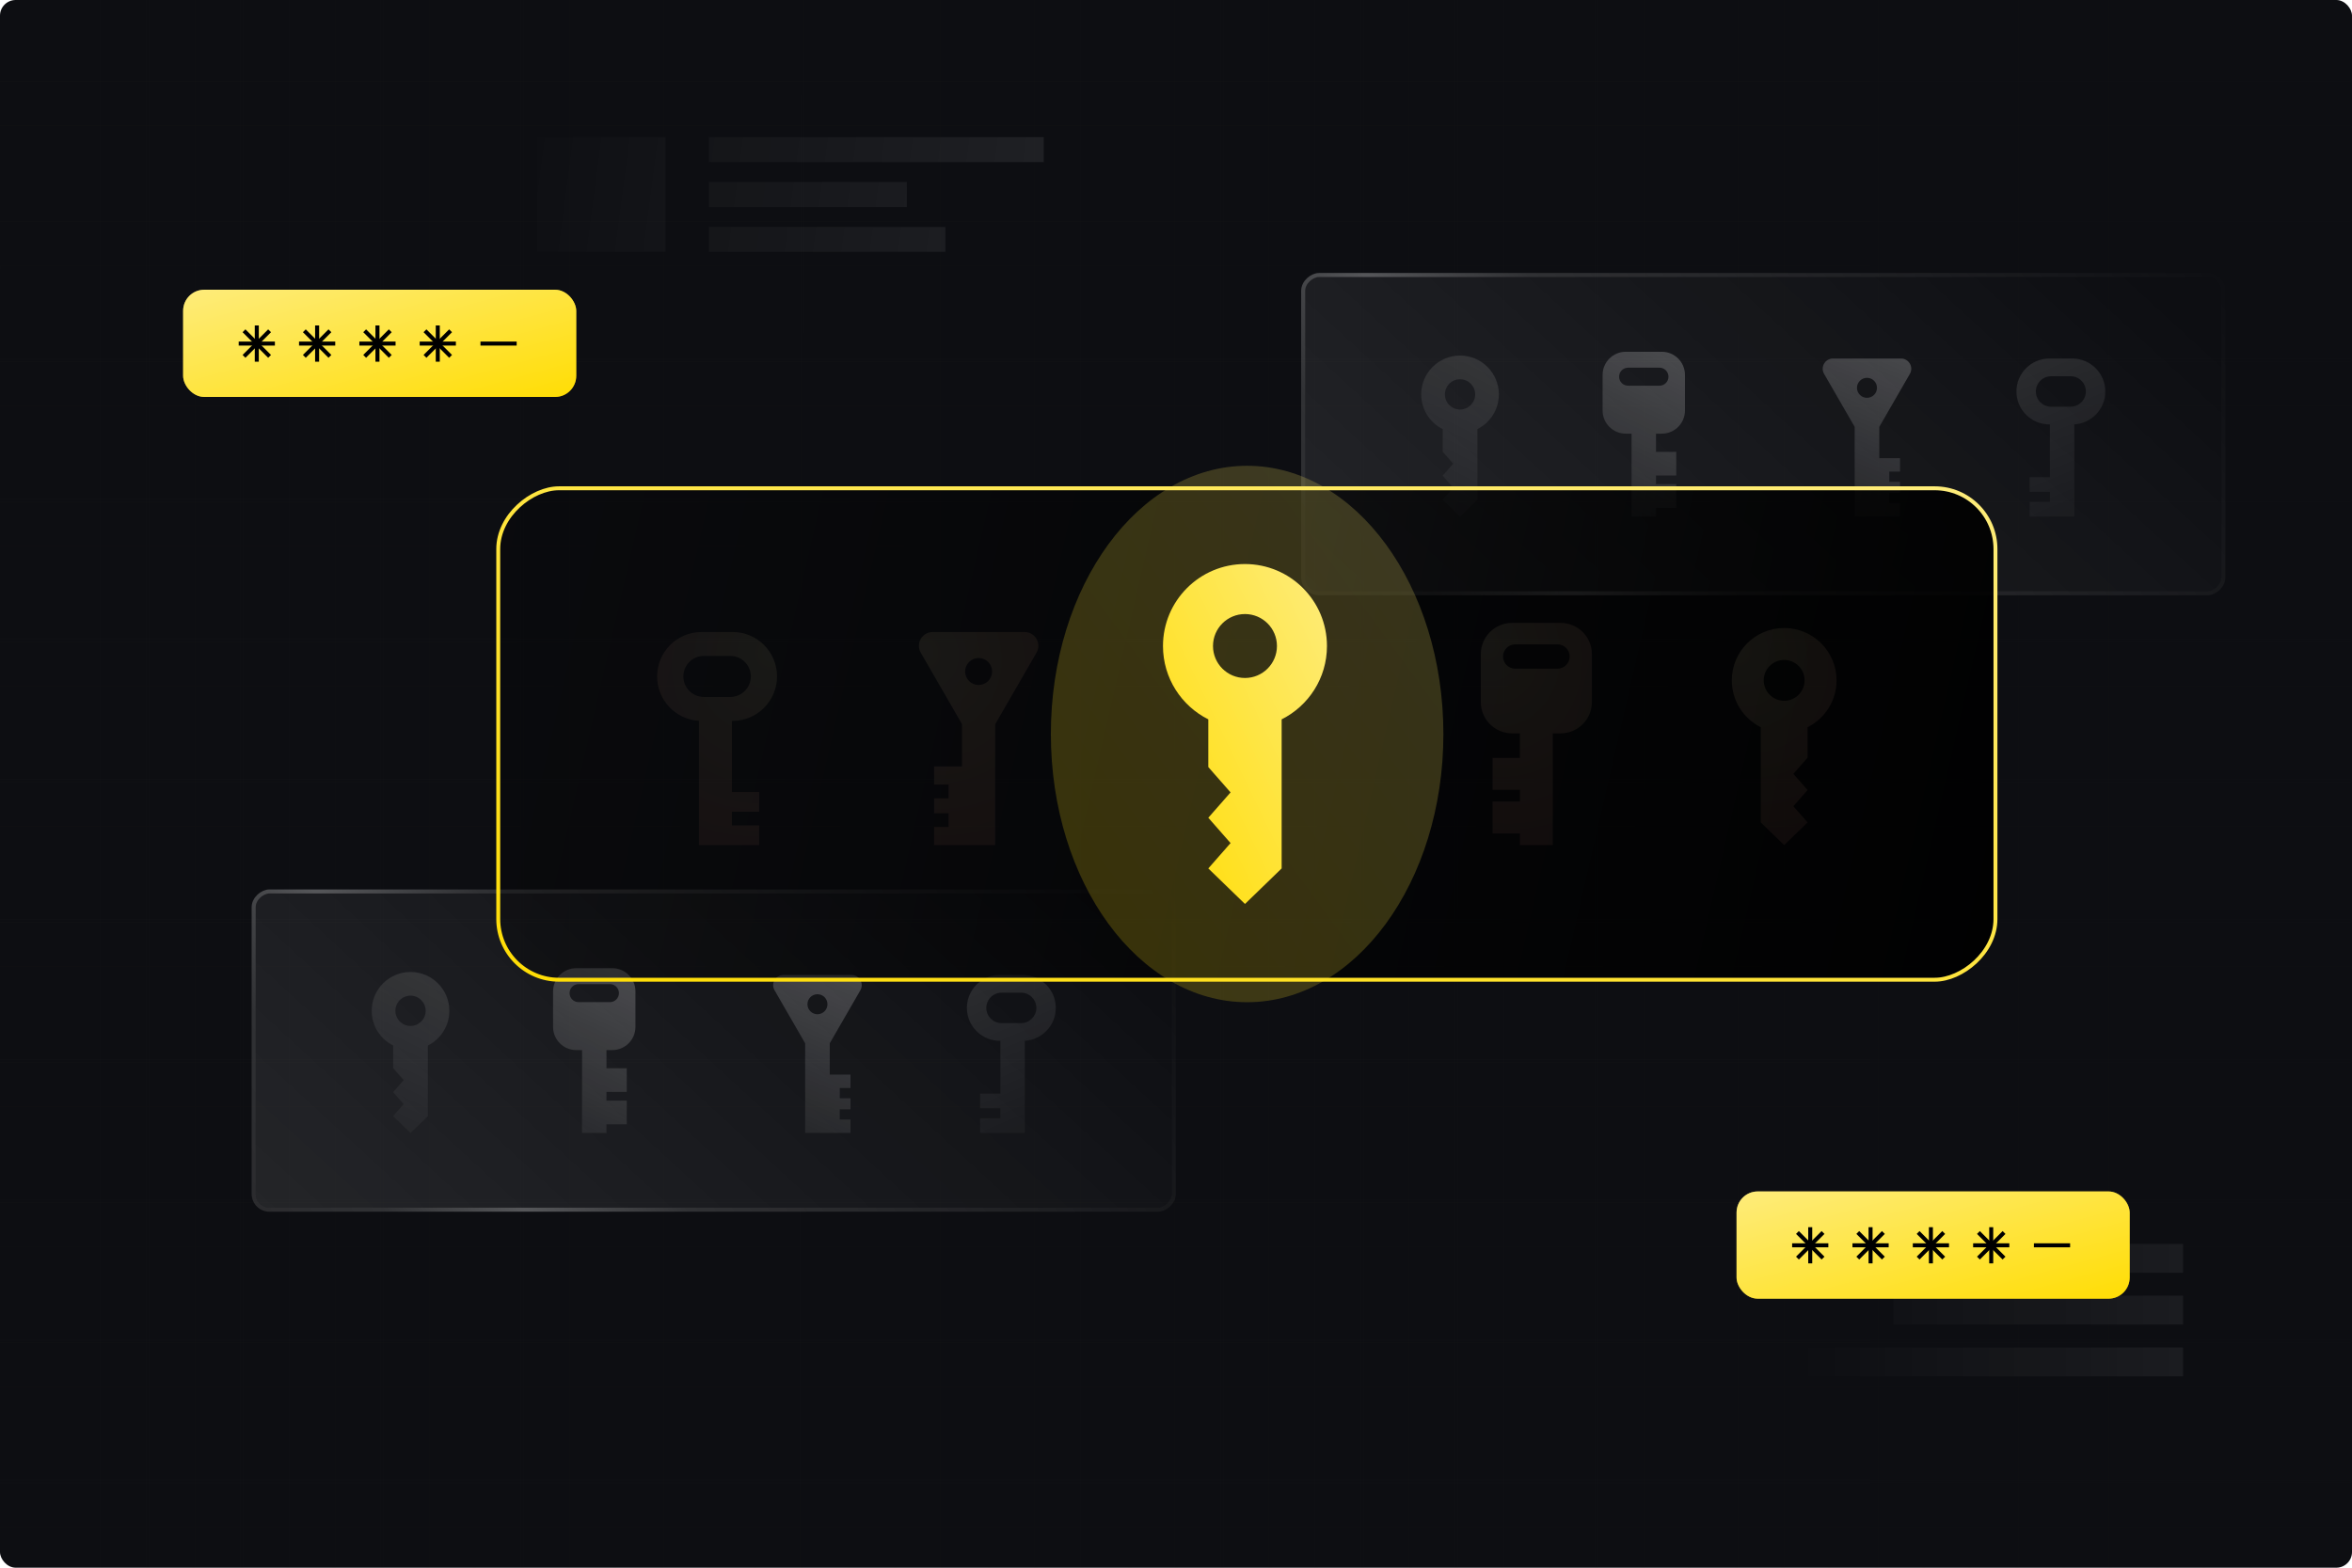 <?xml version="1.0" encoding="utf-8"?>
<svg xmlns="http://www.w3.org/2000/svg" width="600" height="400" viewBox="0 0 600 400" fill="none">
<g clip-path="url(#clip0_1_32008)">
<rect width="600" height="400" rx="4" fill="#0D0E12"/>
<path d="M25.885 425.68L25.885 -25.769" stroke="#1F1F1F" stroke-opacity="0.04" stroke-width="0.771"/>
<path d="M37.683 425.68L37.683 -25.769" stroke="#1F1F1F" stroke-opacity="0.04" stroke-width="0.771"/>
<path d="M49.481 425.68L49.481 -25.769" stroke="#1F1F1F" stroke-opacity="0.04" stroke-width="0.771"/>
<path d="M61.665 425.68L61.665 -25.769" stroke="#1F1F1F" stroke-opacity="0.04" stroke-width="0.771"/>
<path d="M73.466 425.68L73.466 -25.769" stroke="#1F1F1F" stroke-opacity="0.04" stroke-width="0.771"/>
<path d="M85.268 425.68L85.268 -25.769" stroke="#1F1F1F" stroke-opacity="0.04" stroke-width="0.771"/>
<path d="M97.449 425.68L97.449 -25.769" stroke="#1F1F1F" stroke-opacity="0.04" stroke-width="0.771"/>
<path d="M109.246 425.68L109.246 -25.769" stroke="#1F1F1F" stroke-opacity="0.04" stroke-width="0.771"/>
<path d="M121.047 425.68L121.047 -25.769" stroke="#1F1F1F" stroke-opacity="0.04" stroke-width="0.771"/>
<path d="M133.225 425.68L133.225 -25.769" stroke="#1F1F1F" stroke-opacity="0.04" stroke-width="0.771"/>
<path d="M145.026 425.68L145.026 -25.769" stroke="#1F1F1F" stroke-opacity="0.04" stroke-width="0.771"/>
<path d="M156.831 425.68L156.831 -25.769" stroke="#1F1F1F" stroke-opacity="0.04" stroke-width="0.771"/>
<path d="M169.008 425.68L169.008 -25.769" stroke="#1F1F1F" stroke-opacity="0.04" stroke-width="0.771"/>
<path d="M180.806 425.68L180.806 -25.769" stroke="#1F1F1F" stroke-opacity="0.04" stroke-width="0.771"/>
<path d="M192.607 425.68L192.607 -25.769" stroke="#1F1F1F" stroke-opacity="0.04" stroke-width="0.771"/>
<path d="M204.407 425.68L204.788 -25.769" stroke="#1F1F1F" stroke-opacity="0.04" stroke-width="0.771"/>
<path d="M216.589 425.68L216.589 -25.769" stroke="#1F1F1F" stroke-opacity="0.04" stroke-width="0.771"/>
<path d="M228.387 425.68L228.387 -25.769" stroke="#1F1F1F" stroke-opacity="0.04" stroke-width="0.771"/>
<path d="M240.192 425.68L240.192 -25.769" stroke="#1F1F1F" stroke-opacity="0.04" stroke-width="0.771"/>
<path d="M252.373 425.68L252.373 -25.769" stroke="#1F1F1F" stroke-opacity="0.04" stroke-width="0.771"/>
<path d="M264.17 425.68L264.17 -25.769" stroke="#1F1F1F" stroke-opacity="0.04" stroke-width="0.771"/>
<path d="M275.972 425.68L275.971 -25.769" stroke="#1F1F1F" stroke-opacity="0.04" stroke-width="0.771"/>
<path d="M288.153 425.68L288.153 -25.769" stroke="#1F1F1F" stroke-opacity="0.04" stroke-width="0.771"/>
<path d="M299.95 425.68L299.95 -25.769" stroke="#1F1F1F" stroke-opacity="0.04" stroke-width="0.771"/>
<path d="M311.751 425.68L311.751 -25.769" stroke="#1F1F1F" stroke-opacity="0.04" stroke-width="0.771"/>
<path d="M323.932 425.68L323.932 -25.769" stroke="#1F1F1F" stroke-opacity="0.04" stroke-width="0.771"/>
<path d="M335.73 425.68L335.73 -25.769" stroke="#1F1F1F" stroke-opacity="0.04" stroke-width="0.771"/>
<path d="M347.535 425.68L347.535 -25.769" stroke="#1F1F1F" stroke-opacity="0.04" stroke-width="0.771"/>
<path d="M359.712 425.68L359.712 -25.769" stroke="#1F1F1F" stroke-opacity="0.04" stroke-width="0.771"/>
<path d="M371.51 425.68L371.51 -25.769" stroke="#1F1F1F" stroke-opacity="0.04" stroke-width="0.771"/>
<path d="M383.315 425.68L383.315 -25.769" stroke="#1F1F1F" stroke-opacity="0.04" stroke-width="0.771"/>
<path d="M395.492 425.68L395.492 -25.769" stroke="#1F1F1F" stroke-opacity="0.04" stroke-width="0.771"/>
<path d="M407.297 425.68L407.297 -25.769" stroke="#1F1F1F" stroke-opacity="0.04" stroke-width="0.771"/>
<path d="M419.094 425.68L419.094 -25.769" stroke="#1F1F1F" stroke-opacity="0.04" stroke-width="0.771"/>
<path d="M430.892 425.68L430.892 -25.769" stroke="#1F1F1F" stroke-opacity="0.04" stroke-width="0.771"/>
<path d="M443.077 425.68L443.077 -25.769" stroke="#1F1F1F" stroke-opacity="0.04" stroke-width="0.771"/>
<path d="M454.874 425.68L454.874 -25.769" stroke="#1F1F1F" stroke-opacity="0.04" stroke-width="0.771"/>
<path d="M466.675 425.68L466.675 -25.769" stroke="#1F1F1F" stroke-opacity="0.04" stroke-width="0.771"/>
<path d="M478.857 425.68L478.856 -25.769" stroke="#1F1F1F" stroke-opacity="0.04" stroke-width="0.771"/>
<path d="M490.658 425.68L490.658 -25.769" stroke="#1F1F1F" stroke-opacity="0.04" stroke-width="0.771"/>
<path d="M502.459 425.68L502.459 -25.769" stroke="#1F1F1F" stroke-opacity="0.04" stroke-width="0.771"/>
<path d="M514.636 425.68L514.636 -25.769" stroke="#1F1F1F" stroke-opacity="0.04" stroke-width="0.771"/>
<path d="M526.434 425.68L526.434 -25.769" stroke="#1F1F1F" stroke-opacity="0.04" stroke-width="0.771"/>
<path d="M538.239 425.68L538.239 -25.769" stroke="#1F1F1F" stroke-opacity="0.04" stroke-width="0.771"/>
<path d="M550.416 425.68L550.416 -25.769" stroke="#1F1F1F" stroke-opacity="0.04" stroke-width="0.771"/>
<path d="M562.214 425.68L562.214 -25.769" stroke="#1F1F1F" stroke-opacity="0.04" stroke-width="0.771"/>
<path d="M574.019 425.68L574.019 -25.769" stroke="#1F1F1F" stroke-opacity="0.04" stroke-width="0.771"/>
<path d="M477.215 389.927L2.22415e-05 389.927" stroke="#1F1F1F" stroke-opacity="0.04" stroke-width="0.771"/>
<path d="M477.215 378.006L2.22415e-05 378.006" stroke="#1F1F1F" stroke-opacity="0.04" stroke-width="0.771"/>
<path d="M477.215 366.088L2.22415e-05 366.088" stroke="#1F1F1F" stroke-opacity="0.04" stroke-width="0.771"/>
<path d="M477.215 354.169L2.22415e-05 354.169" stroke="#1F1F1F" stroke-opacity="0.04" stroke-width="0.771"/>
<path d="M477.215 342.249L2.22415e-05 342.249" stroke="#1F1F1F" stroke-opacity="0.04" stroke-width="0.771"/>
<path d="M477.215 330.331L2.22415e-05 330.331" stroke="#1F1F1F" stroke-opacity="0.04" stroke-width="0.771"/>
<path d="M477.215 318.41L2.22415e-05 318.41" stroke="#1F1F1F" stroke-opacity="0.04" stroke-width="0.771"/>
<path d="M477.215 306.492L2.22415e-05 306.492" stroke="#1F1F1F" stroke-opacity="0.04" stroke-width="0.771"/>
<path d="M477.215 294.572L2.22415e-05 294.572" stroke="#1F1F1F" stroke-opacity="0.04" stroke-width="0.771"/>
<path d="M477.215 282.652L2.22415e-05 282.652" stroke="#1F1F1F" stroke-opacity="0.04" stroke-width="0.771"/>
<path d="M477.215 270.734L2.22415e-05 270.734" stroke="#1F1F1F" stroke-opacity="0.04" stroke-width="0.771"/>
<path d="M477.215 258.815L2.22415e-05 258.815" stroke="#1F1F1F" stroke-opacity="0.04" stroke-width="0.771"/>
<path d="M477.215 246.895L2.22415e-05 246.895" stroke="#1F1F1F" stroke-opacity="0.04" stroke-width="0.771"/>
<path d="M477.215 234.976L2.22415e-05 234.976" stroke="#1F1F1F" stroke-opacity="0.04" stroke-width="0.771"/>
<path d="M477.215 223.056L2.22415e-05 223.056" stroke="#1F1F1F" stroke-opacity="0.04" stroke-width="0.771"/>
<path d="M477.215 211.136L2.22415e-05 211.136" stroke="#1F1F1F" stroke-opacity="0.04" stroke-width="0.771"/>
<path d="M477.215 199.219L2.22415e-05 199.219" stroke="#1F1F1F" stroke-opacity="0.04" stroke-width="0.771"/>
<path d="M477.215 187.298L2.22415e-05 187.298" stroke="#1F1F1F" stroke-opacity="0.04" stroke-width="0.771"/>
<path d="M477.215 175.379L2.22415e-05 175.379" stroke="#1F1F1F" stroke-opacity="0.04" stroke-width="0.771"/>
<path d="M477.215 163.46L2.22415e-05 163.46" stroke="#1F1F1F" stroke-opacity="0.04" stroke-width="0.771"/>
<path d="M477.215 151.542L2.22415e-05 151.542" stroke="#1F1F1F" stroke-opacity="0.04" stroke-width="0.771"/>
<path d="M477.215 139.621L2.22415e-05 139.621" stroke="#1F1F1F" stroke-opacity="0.04" stroke-width="0.771"/>
<path d="M477.215 127.703L2.22415e-05 127.703" stroke="#1F1F1F" stroke-opacity="0.04" stroke-width="0.771"/>
<path d="M477.215 115.782L2.22415e-05 115.783" stroke="#1F1F1F" stroke-opacity="0.04" stroke-width="0.771"/>
<path d="M477.215 103.863L2.22415e-05 103.863" stroke="#1F1F1F" stroke-opacity="0.04" stroke-width="0.771"/>
<path d="M477.215 91.944L2.22415e-05 91.944" stroke="#1F1F1F" stroke-opacity="0.04" stroke-width="0.771"/>
<path d="M477.215 80.024L2.22415e-05 80.024" stroke="#1F1F1F" stroke-opacity="0.04" stroke-width="0.771"/>
<path d="M477.215 68.106L2.22415e-05 68.106" stroke="#1F1F1F" stroke-opacity="0.04" stroke-width="0.771"/>
<path d="M477.215 56.186L2.22415e-05 56.186" stroke="#1F1F1F" stroke-opacity="0.04" stroke-width="0.771"/>
<path d="M477.215 44.267L2.22415e-05 44.267" stroke="#1F1F1F" stroke-opacity="0.04" stroke-width="0.771"/>
<path d="M477.215 32.347L2.22415e-05 32.347" stroke="#1F1F1F" stroke-opacity="0.04" stroke-width="0.771"/>
<path d="M477.215 20.429L2.22415e-05 20.429" stroke="#1F1F1F" stroke-opacity="0.04" stroke-width="0.771"/>
<path d="M477.215 8.509L2.22415e-05 8.509" stroke="#1F1F1F" stroke-opacity="0.04" stroke-width="0.771"/>
<path d="M599.904 389.927L0.002 389.927" stroke="#1F1F1F" stroke-opacity="0.04" stroke-width="0.771"/>
<path d="M599.904 378.006L0.002 378.006" stroke="#1F1F1F" stroke-opacity="0.04" stroke-width="0.771"/>
<path d="M599.904 366.088L0.002 366.088" stroke="#1F1F1F" stroke-opacity="0.04" stroke-width="0.771"/>
<path d="M599.904 354.169L0.002 354.169" stroke="#1F1F1F" stroke-opacity="0.04" stroke-width="0.771"/>
<path d="M599.904 342.249L0.002 342.249" stroke="#1F1F1F" stroke-opacity="0.04" stroke-width="0.771"/>
<path d="M599.904 330.331L0.002 330.331" stroke="#1F1F1F" stroke-opacity="0.04" stroke-width="0.771"/>
<path d="M599.904 318.41L0.002 318.41" stroke="#1F1F1F" stroke-opacity="0.04" stroke-width="0.771"/>
<path d="M599.904 306.492L0.002 306.492" stroke="#1F1F1F" stroke-opacity="0.04" stroke-width="0.771"/>
<path d="M599.904 294.572L0.002 294.572" stroke="#1F1F1F" stroke-opacity="0.04" stroke-width="0.771"/>
<path d="M599.904 282.652L0.002 282.652" stroke="#1F1F1F" stroke-opacity="0.04" stroke-width="0.771"/>
<path d="M599.904 270.734L0.002 270.734" stroke="#1F1F1F" stroke-opacity="0.04" stroke-width="0.771"/>
<path d="M599.904 258.815L0.002 258.815" stroke="#1F1F1F" stroke-opacity="0.04" stroke-width="0.771"/>
<path d="M599.904 246.895L0.002 246.895" stroke="#1F1F1F" stroke-opacity="0.04" stroke-width="0.771"/>
<path d="M599.904 234.976L0.002 234.976" stroke="#1F1F1F" stroke-opacity="0.04" stroke-width="0.771"/>
<path d="M599.904 223.056L0.002 223.056" stroke="#1F1F1F" stroke-opacity="0.04" stroke-width="0.771"/>
<path d="M599.904 211.136L0.002 211.136" stroke="#1F1F1F" stroke-opacity="0.04" stroke-width="0.771"/>
<path d="M599.904 199.219L0.002 199.219" stroke="#1F1F1F" stroke-opacity="0.04" stroke-width="0.771"/>
<path d="M599.904 187.298L0.002 187.298" stroke="#1F1F1F" stroke-opacity="0.04" stroke-width="0.771"/>
<path d="M599.904 175.379L0.002 175.379" stroke="#1F1F1F" stroke-opacity="0.04" stroke-width="0.771"/>
<path d="M599.904 163.46L0.002 163.46" stroke="#1F1F1F" stroke-opacity="0.04" stroke-width="0.771"/>
<path d="M599.904 151.542L0.002 151.542" stroke="#1F1F1F" stroke-opacity="0.04" stroke-width="0.771"/>
<path d="M599.904 139.621L0.002 139.621" stroke="#1F1F1F" stroke-opacity="0.04" stroke-width="0.771"/>
<path d="M599.904 127.703L0.002 127.703" stroke="#1F1F1F" stroke-opacity="0.04" stroke-width="0.771"/>
<path d="M599.904 115.782L0.002 115.783" stroke="#1F1F1F" stroke-opacity="0.04" stroke-width="0.771"/>
<path d="M599.904 103.863L0.002 103.863" stroke="#1F1F1F" stroke-opacity="0.04" stroke-width="0.771"/>
<path d="M599.904 91.944L0.002 91.944" stroke="#1F1F1F" stroke-opacity="0.04" stroke-width="0.771"/>
<path d="M599.904 80.024L0.002 80.024" stroke="#1F1F1F" stroke-opacity="0.04" stroke-width="0.771"/>
<path d="M600 68.25L0.098 68.25" stroke="#1F1F1F" stroke-opacity="0.04" stroke-width="0.771"/>
<path d="M599.904 56.186L0.002 56.186" stroke="#1F1F1F" stroke-opacity="0.04" stroke-width="0.771"/>
<path d="M599.904 44.267L0.002 44.267" stroke="#1F1F1F" stroke-opacity="0.04" stroke-width="0.771"/>
<path d="M599.904 32.347L0.002 32.347" stroke="#1F1F1F" stroke-opacity="0.04" stroke-width="0.771"/>
<path d="M599.904 20.429L0.002 20.429" stroke="#1F1F1F" stroke-opacity="0.04" stroke-width="0.771"/>
<path d="M599.904 8.509L0.002 8.509" stroke="#1F1F1F" stroke-opacity="0.04" stroke-width="0.771"/>
<g opacity="0.5">
<path opacity="0.5" fill-rule="evenodd" clip-rule="evenodd" d="M197.591 252.681L205.4 266.206V289.073H207.398V289.074H216.965V285.645H214.222L214.222 283.045H216.965V280.222H214.222L214.222 277.622H216.965V274.193H211.672V266.199L219.477 252.681C220.482 250.94 219.226 248.764 217.216 248.764H199.852C197.842 248.764 196.586 250.94 197.591 252.681ZM208.534 258.785C207.125 258.785 205.982 257.643 205.982 256.234C205.982 254.825 207.125 253.682 208.534 253.682C209.943 253.682 211.085 254.825 211.085 256.234C211.085 257.643 209.943 258.785 208.534 258.785Z" fill="url(#paint0_linear_1_32008)"/>
<path opacity="0.25" fill-rule="evenodd" clip-rule="evenodd" d="M100.299 266.771C97.051 265.146 94.822 261.788 94.822 257.909C94.822 252.44 99.256 248.006 104.725 248.006C110.195 248.006 114.629 252.44 114.629 257.909C114.629 261.786 112.402 265.142 109.157 266.768L109.157 284.78L104.728 289.073L100.299 284.78L102.987 281.719L100.299 278.657L102.987 275.595L100.299 272.533L100.299 266.771ZM100.864 257.909C100.864 260.042 102.593 261.771 104.726 261.771C106.859 261.771 108.588 260.042 108.588 257.909C108.588 255.777 106.859 254.048 104.726 254.048C102.593 254.048 100.864 255.777 100.864 257.909Z" fill="url(#paint1_linear_1_32008)"/>
<path opacity="0.25" fill-rule="evenodd" clip-rule="evenodd" d="M269.328 257.168C269.328 252.527 265.566 248.764 260.925 248.764H255.063C250.422 248.764 246.659 252.527 246.659 257.168C246.659 261.808 250.422 265.571 255.063 265.571H255.202V279.043H250.033L250.033 282.767H255.202V285.349H250.033L250.033 289.073H260.927L261.427 289.073V265.556C265.834 265.296 269.328 261.64 269.328 257.168ZM264.379 257.167C264.379 255.023 262.64 253.284 260.495 253.284H255.494C253.349 253.284 251.611 255.023 251.611 257.167C251.611 259.312 253.349 261.05 255.494 261.05H260.495C262.64 261.05 264.379 259.312 264.379 257.167Z" fill="url(#paint2_linear_1_32008)"/>
<path opacity="0.5" fill-rule="evenodd" clip-rule="evenodd" d="M162.101 252.945C162.101 249.681 159.456 247.036 156.192 247.036H147.002C143.738 247.036 141.093 249.681 141.093 252.945V262.02C141.093 265.284 143.738 267.93 147.002 267.93H148.485V289.073H154.71V286.864H159.879L159.879 280.824H154.71V278.614H159.879L159.879 272.574H154.71V267.93H156.192C159.456 267.93 162.101 265.284 162.101 262.02V252.945ZM157.896 253.397C157.896 252.126 156.866 251.096 155.595 251.096H147.597C146.326 251.096 145.296 252.126 145.296 253.397C145.296 254.667 146.326 255.698 147.597 255.698H155.595C156.866 255.698 157.896 254.667 157.896 253.397Z" fill="url(#paint3_linear_1_32008)"/>
</g>
<g filter="url(#filter0_b_1_32008)">
<rect x="298.922" y="227.973" width="80.165" height="233.694" rx="3.518" transform="rotate(90 298.922 227.973)" fill="url(#paint4_linear_1_32008)" fill-opacity="0.2"/>
<rect x="299.44" y="227.455" width="81.202" height="234.73" rx="4.036" transform="rotate(90 299.44 227.455)" stroke="url(#paint5_linear_1_32008)" stroke-opacity="0.3" stroke-width="1.036"/>
</g>
<g opacity="0.5">
<path opacity="0.5" fill-rule="evenodd" clip-rule="evenodd" d="M465.328 95.4L473.135 108.922V131.792H475.135V131.793H484.702V128.363H481.962L481.962 125.764H484.702V122.941H481.962L481.962 120.341H484.702V116.912H479.407V108.921L487.214 95.4C488.219 93.659 486.963 91.483 484.953 91.483H467.589C465.579 91.483 464.323 93.659 465.328 95.4ZM476.271 101.505C474.862 101.505 473.72 100.363 473.72 98.954C473.72 97.544 474.862 96.402 476.271 96.402C477.681 96.402 478.823 97.544 478.823 98.954C478.823 100.363 477.681 101.505 476.271 101.505Z" fill="url(#paint6_linear_1_32008)"/>
<path opacity="0.25" fill-rule="evenodd" clip-rule="evenodd" d="M368.032 109.49C364.785 107.864 362.556 104.507 362.556 100.628C362.556 95.159 366.99 90.725 372.459 90.725C377.929 90.725 382.363 95.159 382.363 100.628C382.363 104.505 380.135 107.862 376.89 109.488L376.89 127.499L372.461 131.792L368.032 127.499L370.72 124.437L368.032 121.376L370.72 118.314L368.032 115.252L368.032 109.49ZM368.598 100.628C368.598 102.761 370.327 104.49 372.46 104.49C374.593 104.49 376.322 102.761 376.322 100.628C376.322 98.496 374.593 96.766 372.46 96.766C370.327 96.766 368.598 98.496 368.598 100.628Z" fill="url(#paint7_linear_1_32008)"/>
<path opacity="0.25" fill-rule="evenodd" clip-rule="evenodd" d="M537.066 99.886C537.066 95.245 533.303 91.483 528.662 91.483H522.8C518.159 91.483 514.397 95.245 514.397 99.886C514.397 104.527 518.159 108.29 522.8 108.29H522.94V121.762H517.771L517.771 125.486H522.94V128.068H517.771L517.771 131.792H528.666L529.165 131.792V108.275C533.572 108.015 537.066 104.358 537.066 99.886ZM532.116 99.886C532.116 97.741 530.378 96.003 528.233 96.003H523.231C521.087 96.003 519.348 97.741 519.348 99.886C519.348 102.031 521.087 103.769 523.231 103.769H528.233C530.378 103.769 532.116 102.031 532.116 99.886Z" fill="url(#paint8_linear_1_32008)"/>
<path opacity="0.5" fill-rule="evenodd" clip-rule="evenodd" d="M429.837 95.664C429.837 92.4 427.191 89.754 423.928 89.754H414.738C411.474 89.754 408.829 92.4 408.829 95.664V104.739C408.829 108.003 411.474 110.649 414.738 110.649H416.217V131.792H422.443V129.583H427.612L427.612 123.543H422.443V121.333H427.612L427.612 115.293H422.443V110.649H423.928C427.191 110.649 429.837 108.003 429.837 104.739V95.664ZM425.632 96.115C425.632 94.845 424.602 93.814 423.331 93.814H415.333C414.062 93.814 413.032 94.845 413.032 96.115C413.032 97.386 414.062 98.416 415.333 98.416H423.331C424.602 98.416 425.632 97.386 425.632 96.115Z" fill="url(#paint9_linear_1_32008)"/>
</g>
<g filter="url(#filter1_b_1_32008)">
<rect x="566.657" y="70.691" width="80.165" height="233.694" rx="3.518" transform="rotate(90 566.657 70.691)" fill="url(#paint10_linear_1_32008)" fill-opacity="0.2"/>
<rect x="567.175" y="70.173" width="81.202" height="234.73" rx="4.036" transform="rotate(90 567.175 70.173)" stroke="url(#paint11_linear_1_32008)" stroke-opacity="0.3" stroke-width="1.036"/>
</g>
<path opacity="0.1" fill-rule="evenodd" clip-rule="evenodd" d="M169.793 35L137 35V64.259H169.793V35ZM180.839 35L266.259 35V41.359L180.839 41.359V35ZM231.33 46.45L180.839 46.45V52.809L231.33 52.809V46.45ZM241.168 57.901L180.839 57.901V64.259L241.168 64.259V57.901Z" fill="url(#paint12_linear_1_32008)"/>
<path opacity="0.14" fill-rule="evenodd" clip-rule="evenodd" d="M460.267 351.161L556.888 351.161L556.888 343.822L460.267 343.822L460.267 351.161ZM556.888 337.945L482.997 337.945L482.997 330.606L556.888 330.606L556.888 337.945ZM556.888 324.728L425.811 324.728L425.811 317.389L556.888 317.389L556.888 324.728Z" fill="url(#paint13_linear_1_32008)"/>
<g filter="url(#filter2_b_1_32008)">
<rect x="508.547" y="125.085" width="124.396" height="380.944" rx="15" transform="rotate(90 508.547 125.085)" fill="url(#paint14_linear_1_32008)"/>
<rect x="509.047" y="124.585" width="125.396" height="381.944" rx="15.5" transform="rotate(90 509.047 124.585)" stroke="url(#paint15_linear_1_32008)"/>
</g>
<path opacity="0.1" fill-rule="evenodd" clip-rule="evenodd" d="M264.412 166.544L253.877 184.791V215.632H245.416V215.631H238.282L238.282 211.007H241.983L241.983 207.5H238.282L238.282 203.692H241.983L241.983 200.186H238.282L238.282 195.56H245.416V184.774L234.891 166.544C233.536 164.196 235.23 161.261 237.941 161.261L261.362 161.261C264.074 161.261 265.768 164.196 264.412 166.544ZM249.648 174.779C251.549 174.779 253.09 173.238 253.09 171.337C253.09 169.436 251.549 167.896 249.648 167.896C247.748 167.896 246.207 169.436 246.207 171.337C246.207 173.238 247.748 174.779 249.648 174.779Z" fill="url(#paint16_radial_1_32008)" fill-opacity="0.7"/>
<path opacity="0.1" fill-rule="evenodd" clip-rule="evenodd" d="M461.12 185.549C465.498 183.356 468.504 178.828 468.504 173.598C468.504 166.221 462.523 160.24 455.145 160.24C447.768 160.24 441.787 166.221 441.787 173.598C441.787 178.829 444.793 183.357 449.172 185.55L449.172 209.842L455.146 215.633L461.12 209.842L457.495 205.713L461.12 201.583L457.495 197.453L461.12 193.323L461.12 185.549ZM460.353 173.599C460.353 176.475 458.021 178.807 455.144 178.807C452.267 178.807 449.935 176.475 449.935 173.599C449.935 170.722 452.267 168.39 455.144 168.39C458.021 168.39 460.353 170.722 460.353 173.599Z" fill="url(#paint17_radial_1_32008)" fill-opacity="0.7"/>
<path opacity="0.1" fill-rule="evenodd" clip-rule="evenodd" d="M167.641 172.596C167.641 166.336 172.716 161.261 178.976 161.261H186.883C193.143 161.261 198.218 166.336 198.218 172.596C198.218 178.856 193.143 183.931 186.883 183.931H186.698V202.103H193.667V207.126H186.698V210.609H193.667V215.632H186.698V215.632H178.301V183.911C172.355 183.562 167.641 178.629 167.641 172.596ZM174.319 172.596C174.319 169.704 176.664 167.358 179.557 167.358H186.303C189.196 167.358 191.541 169.704 191.541 172.596C191.541 175.489 189.196 177.834 186.303 177.834H179.557C176.664 177.834 174.319 175.489 174.319 172.596Z" fill="url(#paint18_radial_1_32008)" fill-opacity="0.7"/>
<path opacity="0.1" fill-rule="evenodd" clip-rule="evenodd" d="M377.757 166.903C377.757 162.501 381.325 158.932 385.727 158.932H398.123C402.525 158.932 406.094 162.501 406.094 166.903V179.144C406.094 183.546 402.525 187.115 398.123 187.115H396.123V215.633H387.726V212.653H380.756L380.756 204.506H387.726V201.525H380.756L380.756 193.378H387.726V187.115H385.727C381.325 187.115 377.757 183.546 377.757 179.144V166.903ZM383.429 167.512C383.429 165.798 384.818 164.409 386.532 164.409H397.321C399.035 164.409 400.424 165.798 400.424 167.512C400.424 169.226 399.035 170.616 397.321 170.616H386.532C384.818 170.616 383.429 169.226 383.429 167.512Z" fill="url(#paint19_radial_1_32008)" fill-opacity="0.7"/>
<g opacity="0.2" filter="url(#filter3_f_1_32008)">
<path d="M318.143 255.716C290.492 255.716 268.076 225.077 268.076 187.282C268.076 149.487 290.492 118.849 318.143 118.849C345.795 118.849 368.211 149.487 368.211 187.282C368.211 225.077 345.795 255.716 318.143 255.716Z" fill="url(#paint20_linear_1_32008)"/>
</g>
<path fill-rule="evenodd" clip-rule="evenodd" d="M308.242 183.546C301.386 180.112 296.679 173.022 296.679 164.832C296.679 153.281 306.044 143.916 317.595 143.916C329.147 143.916 338.511 153.281 338.511 164.832C338.511 173.021 333.805 180.111 326.95 183.544L326.95 221.582L317.596 230.649L308.242 221.582L313.918 215.116L308.242 208.649L313.918 202.183L308.242 195.717L308.242 183.546ZM309.439 164.832C309.439 169.337 313.09 172.988 317.595 172.988C322.099 172.988 325.751 169.337 325.751 164.832C325.751 160.328 322.099 156.676 317.595 156.676C313.09 156.676 309.439 160.328 309.439 164.832Z" fill="url(#paint21_linear_1_32008)"/>
<g filter="url(#filter4_b_1_32008)">
<rect x="46.714" y="73.923" width="100.286" height="27.361" rx="5.391" fill="url(#paint22_linear_1_32008)"/>
</g>
<g style="mix-blend-mode:multiply" opacity="0.49">
<rect x="46.714" y="73.923" width="100.286" height="27.361" rx="5.391" fill="url(#paint23_linear_1_32008)"/>
</g>
<rect x="64.995" y="83.043" width="1.026" height="9.238" fill="black"/>
<rect x="60.892" y="88.174" width="1.026" height="9.234" transform="rotate(-90 60.892 88.174)" fill="black"/>
<rect width="1.026" height="9.236" transform="matrix(-0.707 -0.707 0.707 -0.707 62.609 91.291)" fill="black"/>
<rect width="1.026" height="9.236" transform="matrix(-0.707 0.707 -0.707 -0.707 69.138 90.565)" fill="black"/>
<rect x="80.385" y="83.043" width="1.026" height="9.238" fill="black"/>
<rect x="76.283" y="88.174" width="1.026" height="9.234" transform="rotate(-90 76.283 88.174)" fill="black"/>
<rect width="1.026" height="9.236" transform="matrix(-0.707 -0.707 0.707 -0.707 77.999 91.291)" fill="black"/>
<rect width="1.026" height="9.236" transform="matrix(-0.707 0.707 -0.707 -0.707 84.529 90.565)" fill="black"/>
<rect x="95.778" y="83.043" width="1.026" height="9.238" fill="black"/>
<rect x="91.675" y="88.174" width="1.026" height="9.234" transform="rotate(-90 91.675 88.174)" fill="black"/>
<rect width="1.026" height="9.236" transform="matrix(-0.707 -0.707 0.707 -0.707 93.392 91.291)" fill="black"/>
<rect width="1.026" height="9.236" transform="matrix(-0.707 0.707 -0.707 -0.707 99.922 90.565)" fill="black"/>
<rect x="111.165" y="83.043" width="1.026" height="9.238" fill="black"/>
<rect x="107.062" y="88.174" width="1.026" height="9.234" transform="rotate(-90 107.062 88.174)" fill="black"/>
<rect width="1.026" height="9.236" transform="matrix(-0.707 -0.707 0.707 -0.707 108.779 91.291)" fill="black"/>
<rect width="1.026" height="9.236" transform="matrix(-0.707 0.707 -0.707 -0.707 115.308 90.565)" fill="black"/>
<rect x="122.569" y="88.174" width="1.026" height="9.234" transform="rotate(-90 122.569 88.174)" fill="black"/>
<g filter="url(#filter5_b_1_32008)">
<rect x="443" y="304" width="100.286" height="27.361" rx="5.391" fill="url(#paint24_linear_1_32008)"/>
</g>
<g style="mix-blend-mode:multiply" opacity="0.49">
<rect x="443" y="304" width="100.286" height="27.361" rx="5.391" fill="url(#paint25_linear_1_32008)"/>
</g>
<rect x="461.281" y="313.119" width="1.026" height="9.238" fill="black"/>
<rect x="457.178" y="318.251" width="1.026" height="9.234" transform="rotate(-90 457.178 318.251)" fill="black"/>
<rect width="1.026" height="9.236" transform="matrix(-0.707 -0.707 0.707 -0.707 458.895 321.368)" fill="black"/>
<rect width="1.026" height="9.236" transform="matrix(-0.707 0.707 -0.707 -0.707 465.424 320.641)" fill="black"/>
<rect x="476.671" y="313.119" width="1.026" height="9.238" fill="black"/>
<rect x="472.569" y="318.251" width="1.026" height="9.234" transform="rotate(-90 472.569 318.251)" fill="black"/>
<rect width="1.026" height="9.236" transform="matrix(-0.707 -0.707 0.707 -0.707 474.286 321.368)" fill="black"/>
<rect width="1.026" height="9.236" transform="matrix(-0.707 0.707 -0.707 -0.707 480.815 320.641)" fill="black"/>
<rect x="492.064" y="313.119" width="1.026" height="9.238" fill="black"/>
<rect x="487.961" y="318.251" width="1.026" height="9.234" transform="rotate(-90 487.961 318.251)" fill="black"/>
<rect width="1.026" height="9.236" transform="matrix(-0.707 -0.707 0.707 -0.707 489.678 321.368)" fill="black"/>
<rect width="1.026" height="9.236" transform="matrix(-0.707 0.707 -0.707 -0.707 496.208 320.641)" fill="black"/>
<rect x="507.451" y="313.119" width="1.026" height="9.238" fill="black"/>
<rect x="503.348" y="318.251" width="1.026" height="9.234" transform="rotate(-90 503.348 318.251)" fill="black"/>
<rect width="1.026" height="9.236" transform="matrix(-0.707 -0.707 0.707 -0.707 505.065 321.368)" fill="black"/>
<rect width="1.026" height="9.236" transform="matrix(-0.707 0.707 -0.707 -0.707 511.595 320.641)" fill="black"/>
<rect x="518.855" y="318.251" width="1.026" height="9.234" transform="rotate(-90 518.855 318.251)" fill="black"/>
</g>
<defs>
<filter id="filter0_b_1_32008" x="56.465" y="219.21" width="251.22" height="97.692" filterUnits="userSpaceOnUse" color-interpolation-filters="sRGB">
<feFlood flood-opacity="0" result="BackgroundImageFix"/>
<feGaussianBlur in="BackgroundImageFix" stdDeviation="3.863"/>
<feComposite in2="SourceAlpha" operator="in" result="effect1_backgroundBlur_1_32008"/>
<feBlend mode="normal" in="SourceGraphic" in2="effect1_backgroundBlur_1_32008" result="shape"/>
</filter>
<filter id="filter1_b_1_32008" x="324.2" y="61.928" width="251.22" height="97.692" filterUnits="userSpaceOnUse" color-interpolation-filters="sRGB">
<feFlood flood-opacity="0" result="BackgroundImageFix"/>
<feGaussianBlur in="BackgroundImageFix" stdDeviation="3.863"/>
<feComposite in2="SourceAlpha" operator="in" result="effect1_backgroundBlur_1_32008"/>
<feBlend mode="normal" in="SourceGraphic" in2="effect1_backgroundBlur_1_32008" result="shape"/>
</filter>
<filter id="filter2_b_1_32008" x="111.428" y="108.91" width="413.294" height="156.746" filterUnits="userSpaceOnUse" color-interpolation-filters="sRGB">
<feFlood flood-opacity="0" result="BackgroundImageFix"/>
<feGaussianBlur in="BackgroundImageFix" stdDeviation="7.588"/>
<feComposite in2="SourceAlpha" operator="in" result="effect1_backgroundBlur_1_32008"/>
<feBlend mode="normal" in="SourceGraphic" in2="effect1_backgroundBlur_1_32008" result="shape"/>
</filter>
<filter id="filter3_f_1_32008" x="190.342" y="41.114" width="255.603" height="292.336" filterUnits="userSpaceOnUse" color-interpolation-filters="sRGB">
<feFlood flood-opacity="0" result="BackgroundImageFix"/>
<feBlend mode="normal" in="SourceGraphic" in2="BackgroundImageFix" result="shape"/>
<feGaussianBlur stdDeviation="38.867" result="effect1_foregroundBlur_1_32008"/>
</filter>
<filter id="filter4_b_1_32008" x="35.933" y="63.142" width="121.849" height="48.924" filterUnits="userSpaceOnUse" color-interpolation-filters="sRGB">
<feFlood flood-opacity="0" result="BackgroundImageFix"/>
<feGaussianBlur in="BackgroundImageFix" stdDeviation="5.391"/>
<feComposite in2="SourceAlpha" operator="in" result="effect1_backgroundBlur_1_32008"/>
<feBlend mode="normal" in="SourceGraphic" in2="effect1_backgroundBlur_1_32008" result="shape"/>
</filter>
<filter id="filter5_b_1_32008" x="432.219" y="293.219" width="121.849" height="48.924" filterUnits="userSpaceOnUse" color-interpolation-filters="sRGB">
<feFlood flood-opacity="0" result="BackgroundImageFix"/>
<feGaussianBlur in="BackgroundImageFix" stdDeviation="5.391"/>
<feComposite in2="SourceAlpha" operator="in" result="effect1_backgroundBlur_1_32008"/>
<feBlend mode="normal" in="SourceGraphic" in2="effect1_backgroundBlur_1_32008" result="shape"/>
</filter>
<linearGradient id="paint0_linear_1_32008" x1="218.21" y1="238.516" x2="191.355" y2="302.56" gradientUnits="userSpaceOnUse">
<stop stop-color="white"/>
<stop offset="1" stop-color="white" stop-opacity="0"/>
</linearGradient>
<linearGradient id="paint1_linear_1_32008" x1="113.208" y1="237.564" x2="82.996" y2="299.563" gradientUnits="userSpaceOnUse">
<stop stop-color="white"/>
<stop offset="1" stop-color="white" stop-opacity="0"/>
</linearGradient>
<linearGradient id="paint2_linear_1_32008" x1="248.286" y1="238.516" x2="275.077" y2="302.622" gradientUnits="userSpaceOnUse">
<stop stop-color="white"/>
<stop offset="1" stop-color="white" stop-opacity="0"/>
</linearGradient>
<linearGradient id="paint3_linear_1_32008" x1="160.594" y1="236.348" x2="130.351" y2="300.657" gradientUnits="userSpaceOnUse">
<stop stop-color="white"/>
<stop offset="1" stop-color="white" stop-opacity="0"/>
</linearGradient>
<linearGradient id="paint4_linear_1_32008" x1="292.433" y1="253.777" x2="453.167" y2="401.432" gradientUnits="userSpaceOnUse">
<stop stop-color="white" stop-opacity="0"/>
<stop offset="1" stop-color="white" stop-opacity="0.5"/>
</linearGradient>
<linearGradient id="paint5_linear_1_32008" x1="556.126" y1="515.588" x2="346.058" y2="195.401" gradientUnits="userSpaceOnUse">
<stop stop-color="#828282" stop-opacity="0"/>
<stop offset="0.44" stop-color="#828282"/>
<stop offset="0.519" stop-color="white"/>
<stop offset="0.61" stop-color="#828282"/>
<stop offset="1" stop-color="#828282" stop-opacity="0"/>
</linearGradient>
<linearGradient id="paint6_linear_1_32008" x1="485.947" y1="81.235" x2="459.092" y2="145.279" gradientUnits="userSpaceOnUse">
<stop stop-color="white"/>
<stop offset="1" stop-color="white" stop-opacity="0"/>
</linearGradient>
<linearGradient id="paint7_linear_1_32008" x1="380.942" y1="80.283" x2="350.73" y2="142.282" gradientUnits="userSpaceOnUse">
<stop stop-color="white"/>
<stop offset="1" stop-color="white" stop-opacity="0"/>
</linearGradient>
<linearGradient id="paint8_linear_1_32008" x1="516.023" y1="81.235" x2="542.814" y2="145.341" gradientUnits="userSpaceOnUse">
<stop stop-color="white"/>
<stop offset="1" stop-color="white" stop-opacity="0"/>
</linearGradient>
<linearGradient id="paint9_linear_1_32008" x1="428.33" y1="79.067" x2="398.087" y2="143.376" gradientUnits="userSpaceOnUse">
<stop stop-color="white"/>
<stop offset="1" stop-color="white" stop-opacity="0"/>
</linearGradient>
<linearGradient id="paint10_linear_1_32008" x1="560.167" y1="96.496" x2="720.902" y2="244.15" gradientUnits="userSpaceOnUse">
<stop stop-color="white" stop-opacity="0"/>
<stop offset="1" stop-color="white" stop-opacity="0.5"/>
</linearGradient>
<linearGradient id="paint11_linear_1_32008" x1="823.861" y1="358.306" x2="613.792" y2="38.119" gradientUnits="userSpaceOnUse">
<stop stop-color="#828282" stop-opacity="0"/>
<stop offset="0.44" stop-color="#828282"/>
<stop offset="0.519" stop-color="white"/>
<stop offset="0.61" stop-color="#828282"/>
<stop offset="1" stop-color="#828282" stop-opacity="0"/>
</linearGradient>
<linearGradient id="paint12_linear_1_32008" x1="309.26" y1="58.705" x2="128.163" y2="35.001" gradientUnits="userSpaceOnUse">
<stop stop-color="white"/>
<stop offset="1" stop-color="white" stop-opacity="0"/>
</linearGradient>
<linearGradient id="paint13_linear_1_32008" x1="692.142" y1="322.771" x2="458.114" y2="322.771" gradientUnits="userSpaceOnUse">
<stop stop-color="white"/>
<stop offset="1" stop-color="white" stop-opacity="0"/>
</linearGradient>
<linearGradient id="paint14_linear_1_32008" x1="663.79" y1="90.269" x2="530.974" y2="668.75" gradientUnits="userSpaceOnUse">
<stop/>
<stop offset="1" stop-opacity="0"/>
</linearGradient>
<linearGradient id="paint15_linear_1_32008" x1="508.547" y1="125.085" x2="733.365" y2="198.498" gradientUnits="userSpaceOnUse">
<stop stop-color="#FEEC7B"/>
<stop offset="1" stop-color="#FFDD04"/>
</linearGradient>
<radialGradient id="paint16_radial_1_32008" cx="0" cy="0" r="1" gradientUnits="userSpaceOnUse" gradientTransform="translate(235.638 166.301) rotate(61.057) scale(90.138 80.172)">
<stop stop-color="#FFF6B7"/>
<stop offset="1" stop-color="#EC585D" stop-opacity="0.7"/>
</radialGradient>
<radialGradient id="paint17_radial_1_32008" cx="0" cy="0" r="1" gradientUnits="userSpaceOnUse" gradientTransform="translate(442.86 165.374) rotate(64.552) scale(88.998 72.524)">
<stop stop-color="#FFF6B7"/>
<stop offset="1" stop-color="#EC585D" stop-opacity="0.7"/>
</radialGradient>
<radialGradient id="paint18_radial_1_32008" cx="0" cy="0" r="1" gradientUnits="userSpaceOnUse" gradientTransform="translate(196.99 166.301) rotate(119.024) scale(90.208 80.376)">
<stop stop-color="#FFF6B7"/>
<stop offset="1" stop-color="#EC585D" stop-opacity="0.7"/>
</radialGradient>
<radialGradient id="paint19_radial_1_32008" cx="0" cy="0" r="1" gradientUnits="userSpaceOnUse" gradientTransform="translate(378.895 164.188) rotate(63.753) scale(91.716 76.404)">
<stop stop-color="#FFF6B7"/>
<stop offset="1" stop-color="#EC585D" stop-opacity="0.7"/>
</radialGradient>
<linearGradient id="paint20_linear_1_32008" x1="368.211" y1="118.849" x2="237.765" y2="214.285" gradientUnits="userSpaceOnUse">
<stop stop-color="#FEEC7B"/>
<stop offset="1" stop-color="#FFDD04"/>
</linearGradient>
<linearGradient id="paint21_linear_1_32008" x1="338.511" y1="143.916" x2="270.636" y2="176.653" gradientUnits="userSpaceOnUse">
<stop stop-color="#FEEC7B"/>
<stop offset="1" stop-color="#FFDD04"/>
</linearGradient>
<linearGradient id="paint22_linear_1_32008" x1="46.714" y1="73.923" x2="60.61" y2="124.855" gradientUnits="userSpaceOnUse">
<stop stop-color="#FEEC7B"/>
<stop offset="1" stop-color="#FFDD04"/>
</linearGradient>
<linearGradient id="paint23_linear_1_32008" x1="46.714" y1="73.923" x2="60.61" y2="124.855" gradientUnits="userSpaceOnUse">
<stop stop-color="#FEEC7B"/>
<stop offset="1" stop-color="#FFDD04"/>
</linearGradient>
<linearGradient id="paint24_linear_1_32008" x1="443" y1="304" x2="456.896" y2="354.932" gradientUnits="userSpaceOnUse">
<stop stop-color="#FEEC7B"/>
<stop offset="1" stop-color="#FFDD04"/>
</linearGradient>
<linearGradient id="paint25_linear_1_32008" x1="443" y1="304" x2="456.896" y2="354.932" gradientUnits="userSpaceOnUse">
<stop stop-color="#FEEC7B"/>
<stop offset="1" stop-color="#FFDD04"/>
</linearGradient>
<clipPath id="clip0_1_32008">
<rect width="600" height="400" rx="4" fill="white"/>
</clipPath>
</defs>
</svg>